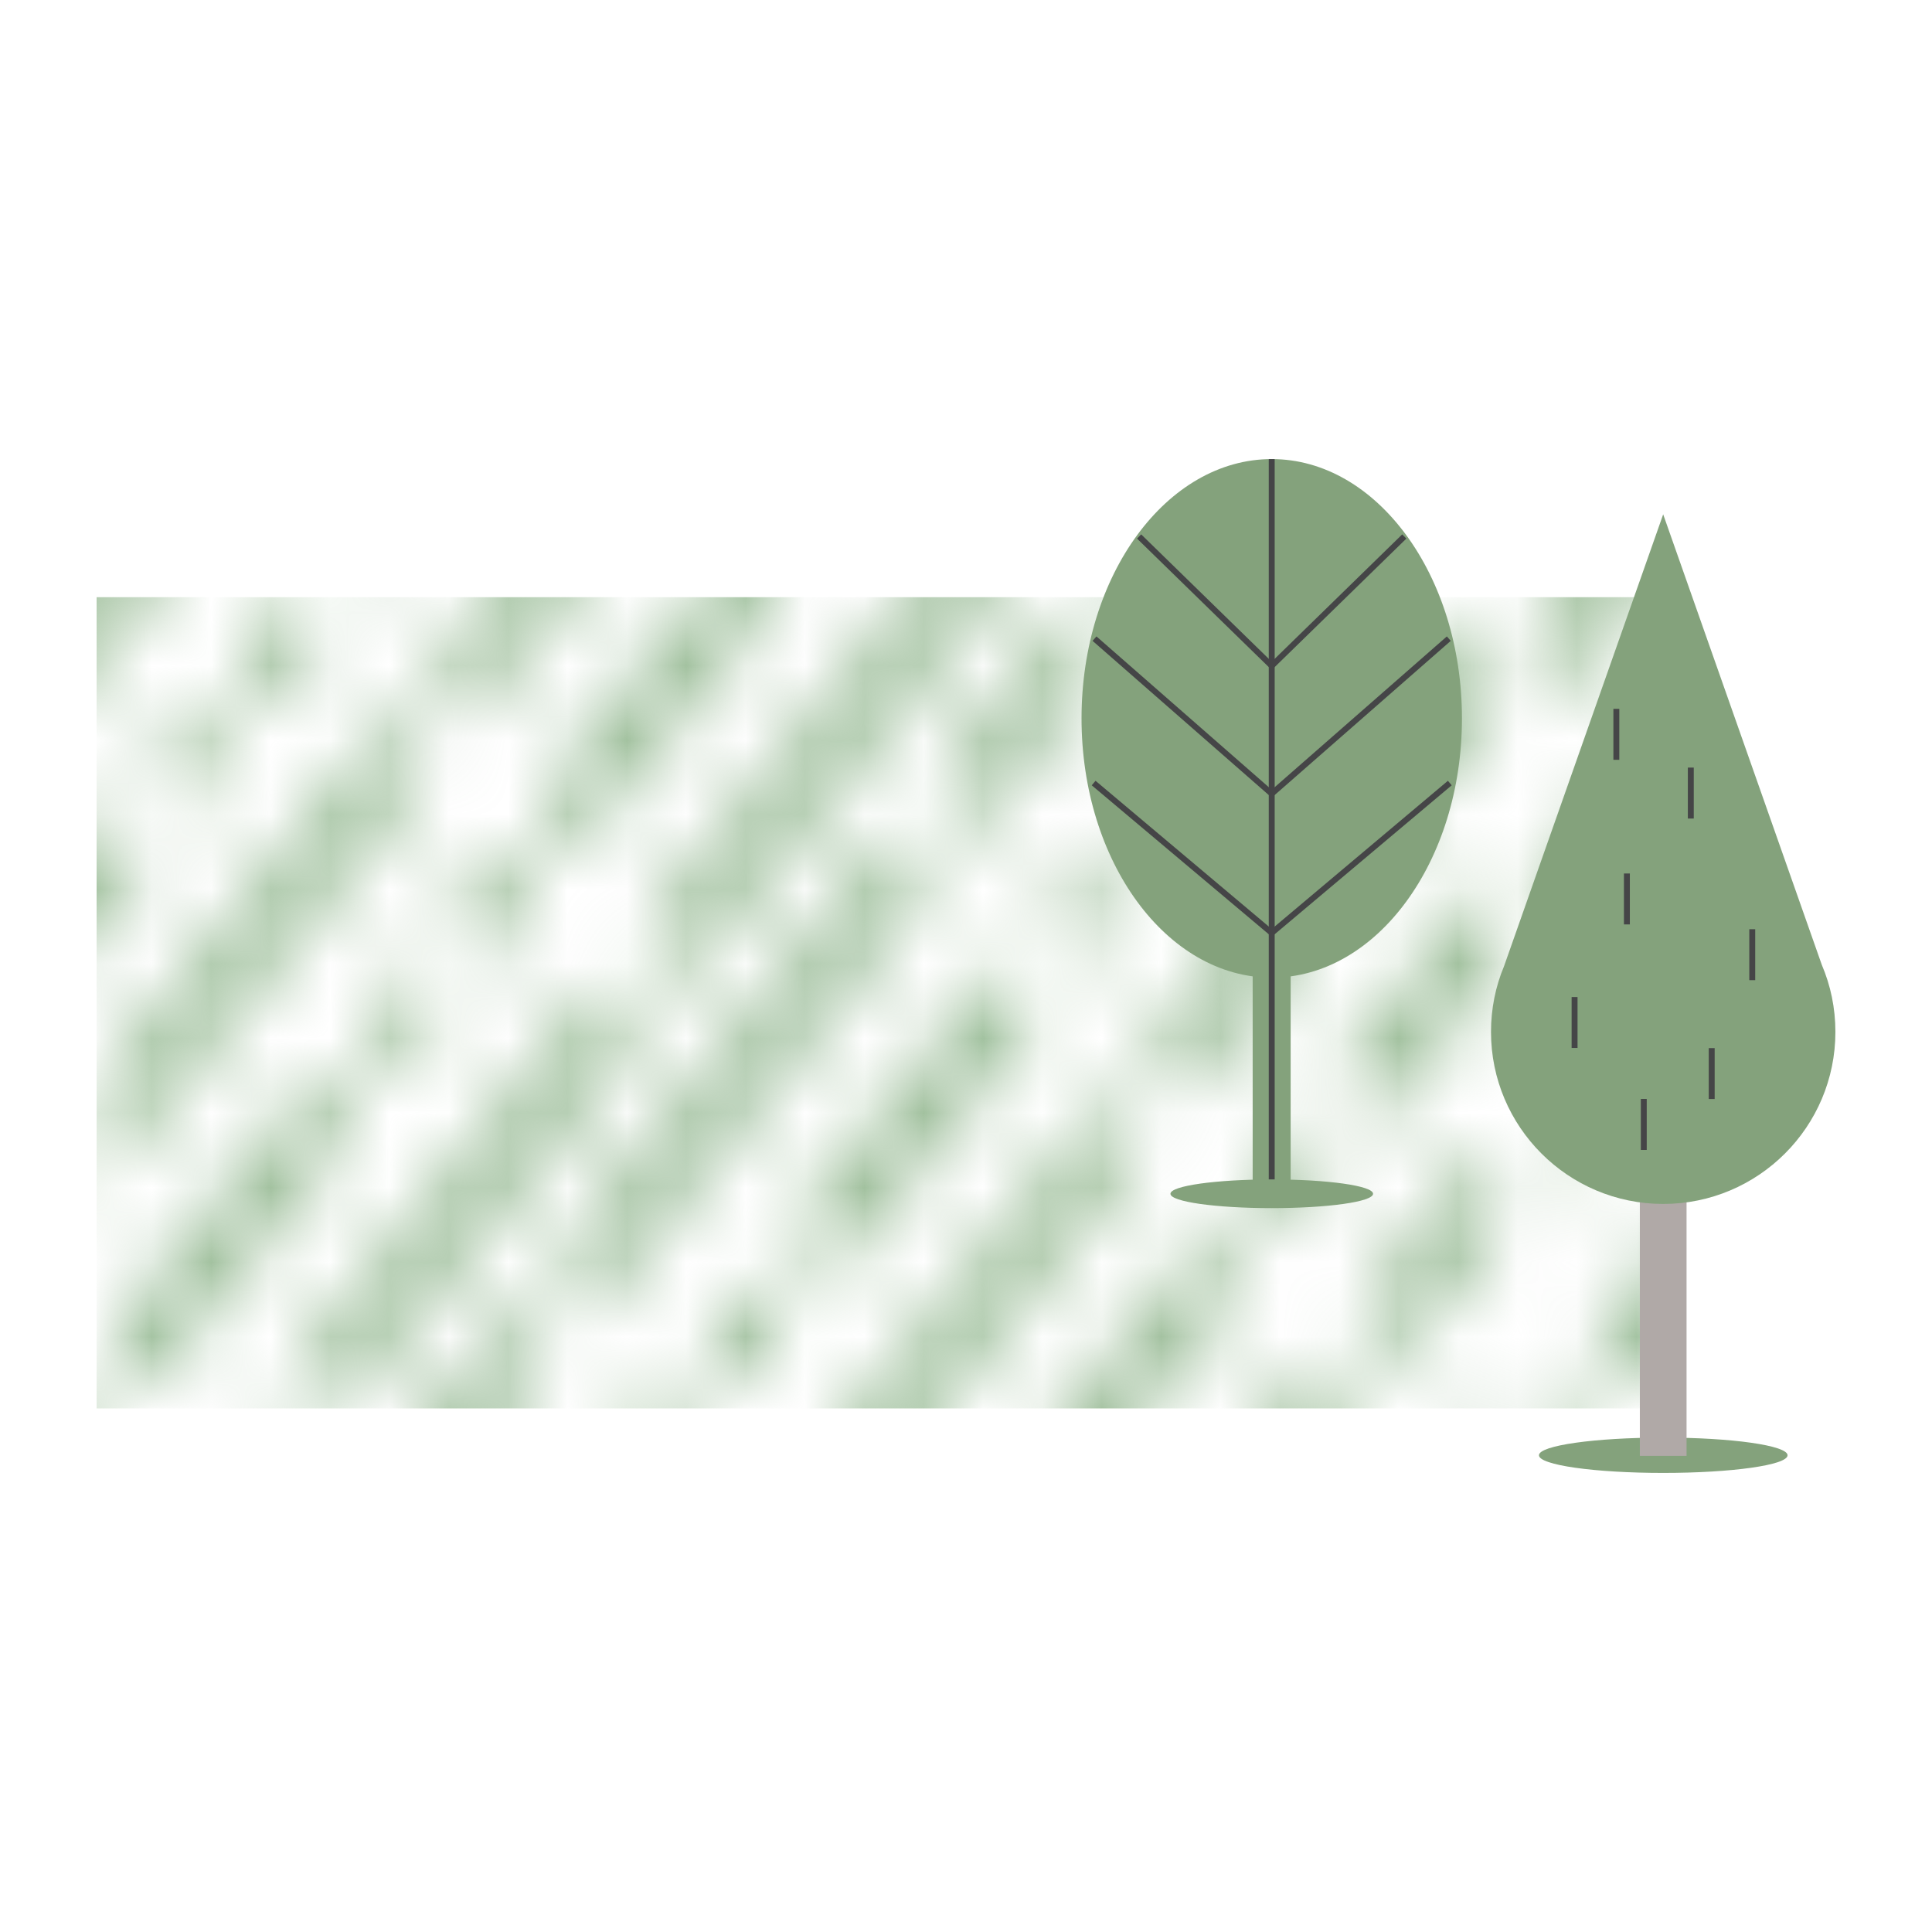 <?xml version="1.0" encoding="utf-8"?>
<!-- Generator: Adobe Illustrator 16.0.0, SVG Export Plug-In . SVG Version: 6.00 Build 0)  -->
<!DOCTYPE svg PUBLIC "-//W3C//DTD SVG 1.1//EN" "http://www.w3.org/Graphics/SVG/1.1/DTD/svg11.dtd">
<svg version="1.1" id="Layer_1" xmlns="http://www.w3.org/2000/svg" xmlns:xlink="http://www.w3.org/1999/xlink" x="0px" y="0px"
	 width="50px" height="50px" viewBox="0 0 50 50" style="enable-background:new 0 0 50 50;" xml:space="preserve">
<pattern  x="-24.5" y="75.5" width="24.192" height="24.192" patternUnits="userSpaceOnUse" id="SVGID_3_" viewBox="23.316 -47.511 24.192 24.192" style="overflow:visible;">
	<g>
		<polygon style="fill:none;" points="23.316,-23.318 47.508,-23.318 47.508,-47.511 23.316,-47.511 		"/>
		<g>
			<polygon style="fill:none;" points="23.316,-23.318 47.508,-23.318 47.508,-47.512 23.316,-47.512 			"/>
			<g>
				<g>
					<defs>
						<rect id="SVGID_1_" x="23.316" y="-47.51" width="24.192" height="24.192"/>
					</defs>
					<clipPath id="SVGID_2_">
						<use xlink:href="#SVGID_1_"  style="overflow:visible;"/>
					</clipPath>
					<line style="clip-path:url(#SVGID_2_);fill:none;stroke:#9ABC97;stroke-dasharray:8,1,3,1;" x1="46.963" y1="-0.354" x2="70.472" y2="-23.861"/>
				</g>
				<g>
					<defs>
						<rect id="SVGID_4_" x="23.316" y="-47.51" width="24.192" height="24.192"/>
					</defs>
					<clipPath id="SVGID_5_">
						<use xlink:href="#SVGID_4_"  style="overflow:visible;"/>
					</clipPath>
					<line style="clip-path:url(#SVGID_5_);fill:none;stroke:#9ABC97;stroke-dasharray:8,1,3,1;" x1="22.771" y1="-0.354" x2="46.278" y2="-23.861"/>
				</g>
				<g>
					<defs>
						<rect id="SVGID_6_" x="23.316" y="-47.51" width="24.192" height="24.192"/>
					</defs>
					<clipPath id="SVGID_7_">
						<use xlink:href="#SVGID_6_"  style="overflow:visible;"/>
					</clipPath>
					<line style="clip-path:url(#SVGID_7_);fill:none;stroke:#9ABC97;stroke-dasharray:8,1,3,1;" x1="46.963" y1="-24.547" x2="70.472" y2="-48.054"/>
				</g>
				<g>
					<defs>
						<rect id="SVGID_8_" x="23.316" y="-47.51" width="24.192" height="24.192"/>
					</defs>
					<clipPath id="SVGID_9_">
						<use xlink:href="#SVGID_8_"  style="overflow:visible;"/>
					</clipPath>
					<line style="clip-path:url(#SVGID_9_);fill:none;stroke:#9ABC97;stroke-dasharray:8,1,3,1;" x1="22.771" y1="-24.547" x2="46.278" y2="-48.054"/>
				</g>
				<g>
					<defs>
						<rect id="SVGID_10_" x="23.316" y="-47.51" width="24.192" height="24.192"/>
					</defs>
					<clipPath id="SVGID_11_">
						<use xlink:href="#SVGID_10_"  style="overflow:visible;"/>
					</clipPath>
					<line style="clip-path:url(#SVGID_11_);fill:none;stroke:#9ABC97;stroke-dasharray:5,1,1,1;" x1="24.545" y1="-22.773" x2="48.052" y2="-46.279"/>
				</g>
				<g>
					<defs>
						<rect id="SVGID_12_" x="23.316" y="-47.51" width="24.192" height="24.192"/>
					</defs>
					<clipPath id="SVGID_13_">
						<use xlink:href="#SVGID_12_"  style="overflow:visible;"/>
					</clipPath>
					<line style="clip-path:url(#SVGID_13_);fill:none;stroke:#9ABC97;stroke-dasharray:8,1,3,1;" x1="26.326" y1="-20.992" x2="49.833" y2="-44.498"/>
				</g>
				<g>
					<defs>
						<rect id="SVGID_14_" x="23.316" y="-47.51" width="24.192" height="24.192"/>
					</defs>
					<clipPath id="SVGID_15_">
						<use xlink:href="#SVGID_14_"  style="overflow:visible;"/>
					</clipPath>
					<line style="clip-path:url(#SVGID_15_);fill:none;stroke:#9ABC97;stroke-dasharray:5,1,1,1;" x1="28.1" y1="-19.22" x2="51.605" y2="-42.726"/>
				</g>
				<g>
					<defs>
						<rect id="SVGID_16_" x="23.316" y="-47.51" width="24.192" height="24.192"/>
					</defs>
					<clipPath id="SVGID_17_">
						<use xlink:href="#SVGID_16_"  style="overflow:visible;"/>
					</clipPath>
					<line style="clip-path:url(#SVGID_17_);fill:none;stroke:#9ABC97;stroke-dasharray:8,1,3,1;" x1="29.858" y1="-17.459" x2="53.367" y2="-40.966"/>
				</g>
				<g>
					<defs>
						<rect id="SVGID_18_" x="23.316" y="-47.51" width="24.192" height="24.192"/>
					</defs>
					<clipPath id="SVGID_19_">
						<use xlink:href="#SVGID_18_"  style="overflow:visible;"/>
					</clipPath>
					<line style="clip-path:url(#SVGID_19_);fill:none;stroke:#9ABC97;stroke-dasharray:8,1,3,1;" x1="33.407" y1="-13.912" x2="56.914" y2="-37.418"/>
				</g>
				<g>
					<defs>
						<rect id="SVGID_20_" x="23.316" y="-47.51" width="24.192" height="24.192"/>
					</defs>
					<clipPath id="SVGID_21_">
						<use xlink:href="#SVGID_20_"  style="overflow:visible;"/>
					</clipPath>
					<line style="clip-path:url(#SVGID_21_);fill:none;stroke:#9ABC97;stroke-dasharray:5,1,1,1;" x1="31.632" y1="-15.686" x2="55.139" y2="-39.193"/>
				</g>
				<g>
					<defs>
						<rect id="SVGID_22_" x="23.316" y="-47.51" width="24.192" height="24.192"/>
					</defs>
					<clipPath id="SVGID_23_">
						<use xlink:href="#SVGID_22_"  style="overflow:visible;"/>
					</clipPath>
					<line style="clip-path:url(#SVGID_23_);fill:none;stroke:#9ABC97;stroke-dasharray:5,1,1,1;" x1="0.354" y1="-22.773" x2="23.859" y2="-46.279"/>
				</g>
				<g>
					<defs>
						<rect id="SVGID_24_" x="23.316" y="-47.51" width="24.192" height="24.192"/>
					</defs>
					<clipPath id="SVGID_25_">
						<use xlink:href="#SVGID_24_"  style="overflow:visible;"/>
					</clipPath>
					<line style="clip-path:url(#SVGID_25_);fill:none;stroke:#9ABC97;stroke-dasharray:8,1,3,1;" x1="2.133" y1="-20.992" x2="25.641" y2="-44.498"/>
				</g>
				<g>
					<defs>
						<rect id="SVGID_26_" x="23.316" y="-47.51" width="24.192" height="24.192"/>
					</defs>
					<clipPath id="SVGID_27_">
						<use xlink:href="#SVGID_26_"  style="overflow:visible;"/>
					</clipPath>
					<line style="clip-path:url(#SVGID_27_);fill:none;stroke:#9ABC97;stroke-dasharray:5,1,1,1;" x1="3.908" y1="-19.22" x2="27.415" y2="-42.726"/>
				</g>
				<g>
					<defs>
						<rect id="SVGID_28_" x="23.316" y="-47.51" width="24.192" height="24.192"/>
					</defs>
					<clipPath id="SVGID_29_">
						<use xlink:href="#SVGID_28_"  style="overflow:visible;"/>
					</clipPath>
					<line style="clip-path:url(#SVGID_29_);fill:none;stroke:#9ABC97;stroke-dasharray:8,1,3,1;" x1="5.667" y1="-17.459" x2="29.173" y2="-40.966"/>
				</g>
				<g>
					<defs>
						<rect id="SVGID_30_" x="23.316" y="-47.51" width="24.192" height="24.192"/>
					</defs>
					<clipPath id="SVGID_31_">
						<use xlink:href="#SVGID_30_"  style="overflow:visible;"/>
					</clipPath>
					<line style="clip-path:url(#SVGID_31_);fill:none;stroke:#9ABC97;stroke-dasharray:8,1,3,1;" x1="9.213" y1="-13.912" x2="32.721" y2="-37.418"/>
				</g>
				<g>
					<defs>
						<rect id="SVGID_32_" x="23.316" y="-47.51" width="24.192" height="24.192"/>
					</defs>
					<clipPath id="SVGID_33_">
						<use xlink:href="#SVGID_32_"  style="overflow:visible;"/>
					</clipPath>
					<line style="clip-path:url(#SVGID_33_);fill:none;stroke:#9ABC97;stroke-dasharray:5,1,1,1;" x1="7.44" y1="-15.686" x2="30.947" y2="-39.193"/>
				</g>
				<g>
					<defs>
						<rect id="SVGID_34_" x="23.316" y="-47.51" width="24.192" height="24.192"/>
					</defs>
					<clipPath id="SVGID_35_">
						<use xlink:href="#SVGID_34_"  style="overflow:visible;"/>
					</clipPath>
					<line style="clip-path:url(#SVGID_35_);fill:none;stroke:#9ABC97;stroke-dasharray:5,1,1,1;" x1="24.545" y1="-46.966" x2="48.052" y2="-70.472"/>
				</g>
				<g>
					<defs>
						<rect id="SVGID_36_" x="23.316" y="-47.51" width="24.192" height="24.192"/>
					</defs>
					<clipPath id="SVGID_37_">
						<use xlink:href="#SVGID_36_"  style="overflow:visible;"/>
					</clipPath>
					<line style="clip-path:url(#SVGID_37_);fill:none;stroke:#9ABC97;stroke-dasharray:8,1,3,1;" x1="26.326" y1="-45.185" x2="49.833" y2="-68.691"/>
				</g>
				<g>
					<defs>
						<rect id="SVGID_38_" x="23.316" y="-47.51" width="24.192" height="24.192"/>
					</defs>
					<clipPath id="SVGID_39_">
						<use xlink:href="#SVGID_38_"  style="overflow:visible;"/>
					</clipPath>
					<line style="clip-path:url(#SVGID_39_);fill:none;stroke:#9ABC97;stroke-dasharray:5,1,1,1;" x1="28.1" y1="-43.412" x2="51.605" y2="-66.918"/>
				</g>
				<g>
					<defs>
						<rect id="SVGID_40_" x="23.316" y="-47.51" width="24.192" height="24.192"/>
					</defs>
					<clipPath id="SVGID_41_">
						<use xlink:href="#SVGID_40_"  style="overflow:visible;"/>
					</clipPath>
					<line style="clip-path:url(#SVGID_41_);fill:none;stroke:#9ABC97;stroke-dasharray:8,1,3,1;" x1="29.858" y1="-41.652" x2="53.367" y2="-65.158"/>
				</g>
				<g>
					<defs>
						<rect id="SVGID_42_" x="23.316" y="-47.51" width="24.192" height="24.192"/>
					</defs>
					<clipPath id="SVGID_43_">
						<use xlink:href="#SVGID_42_"  style="overflow:visible;"/>
					</clipPath>
					<line style="clip-path:url(#SVGID_43_);fill:none;stroke:#9ABC97;stroke-dasharray:8,1,3,1;" x1="33.407" y1="-38.104" x2="56.914" y2="-61.611"/>
				</g>
				<g>
					<defs>
						<rect id="SVGID_44_" x="23.316" y="-47.51" width="24.192" height="24.192"/>
					</defs>
					<clipPath id="SVGID_45_">
						<use xlink:href="#SVGID_44_"  style="overflow:visible;"/>
					</clipPath>
					<line style="clip-path:url(#SVGID_45_);fill:none;stroke:#9ABC97;stroke-dasharray:5,1,1,1;" x1="31.632" y1="-39.879" x2="55.139" y2="-63.386"/>
				</g>
				<g>
					<defs>
						<rect id="SVGID_46_" x="23.316" y="-47.51" width="24.192" height="24.192"/>
					</defs>
					<clipPath id="SVGID_47_">
						<use xlink:href="#SVGID_46_"  style="overflow:visible;"/>
					</clipPath>
					<line style="clip-path:url(#SVGID_47_);fill:none;stroke:#9ABC97;stroke-dasharray:5,1,1,1;" x1="0.354" y1="-46.966" x2="23.859" y2="-70.472"/>
				</g>
				<g>
					<defs>
						<rect id="SVGID_48_" x="23.316" y="-47.51" width="24.192" height="24.192"/>
					</defs>
					<clipPath id="SVGID_49_">
						<use xlink:href="#SVGID_48_"  style="overflow:visible;"/>
					</clipPath>
					<line style="clip-path:url(#SVGID_49_);fill:none;stroke:#9ABC97;stroke-dasharray:8,1,3,1;" x1="2.133" y1="-45.185" x2="25.641" y2="-68.691"/>
				</g>
				<g>
					<defs>
						<rect id="SVGID_50_" x="23.316" y="-47.51" width="24.192" height="24.192"/>
					</defs>
					<clipPath id="SVGID_51_">
						<use xlink:href="#SVGID_50_"  style="overflow:visible;"/>
					</clipPath>
					<line style="clip-path:url(#SVGID_51_);fill:none;stroke:#9ABC97;stroke-dasharray:5,1,1,1;" x1="3.908" y1="-43.412" x2="27.415" y2="-66.918"/>
				</g>
				<g>
					<defs>
						<rect id="SVGID_52_" x="23.316" y="-47.51" width="24.192" height="24.192"/>
					</defs>
					<clipPath id="SVGID_53_">
						<use xlink:href="#SVGID_52_"  style="overflow:visible;"/>
					</clipPath>
					<line style="clip-path:url(#SVGID_53_);fill:none;stroke:#9ABC97;stroke-dasharray:8,1,3,1;" x1="5.667" y1="-41.652" x2="29.173" y2="-65.158"/>
				</g>
				<g>
					<defs>
						<rect id="SVGID_54_" x="23.316" y="-47.51" width="24.192" height="24.192"/>
					</defs>
					<clipPath id="SVGID_55_">
						<use xlink:href="#SVGID_54_"  style="overflow:visible;"/>
					</clipPath>
					<line style="clip-path:url(#SVGID_55_);fill:none;stroke:#9ABC97;stroke-dasharray:8,1,3,1;" x1="9.213" y1="-38.104" x2="32.721" y2="-61.611"/>
				</g>
				<g>
					<defs>
						<rect id="SVGID_56_" x="23.316" y="-47.51" width="24.192" height="24.192"/>
					</defs>
					<clipPath id="SVGID_57_">
						<use xlink:href="#SVGID_56_"  style="overflow:visible;"/>
					</clipPath>
					<line style="clip-path:url(#SVGID_57_);fill:none;stroke:#9ABC97;stroke-dasharray:5,1,1,1;" x1="7.44" y1="-39.879" x2="30.947" y2="-63.386"/>
				</g>
			</g>
		</g>
	</g>
</pattern>
<g>
	<pattern  id="SVGID_58_" xlink:href="#SVGID_3_" patternTransform="matrix(1.537 0 0 1.93 8454.316 343.388)">
	</pattern>
	<rect x="2.5" y="15.455" style="fill:url(#SVGID_58_);" width="40.706" height="20.995"/>
	<path style="fill:#84A27C;" d="M35.535,30.895c0,0.207-1.176,0.371-2.623,0.371c-1.45,0-2.621-0.165-2.621-0.371s1.171-0.371,2.621-0.371
		C34.359,30.523,35.535,30.688,35.535,30.895"/>
	<rect x="32.419" y="24.68" style="fill:#84A27C;" width="0.983" height="6.146"/>
	<path style="fill:#84A27C;" d="M37.835,18.591c0,3.705-2.206,6.71-4.923,6.71c-2.721,0-4.922-3.005-4.922-6.71
		c0-3.706,2.203-6.71,4.922-6.71C35.629,11.881,37.835,14.886,37.835,18.591"/>
	<line style="fill:none;stroke:#454547;stroke-width:0.153;stroke-miterlimit:10;" x1="32.912" y1="11.882" x2="32.912" y2="30.523"/>
	<line style="fill:none;stroke:#454547;stroke-width:0.153;stroke-miterlimit:10;" x1="32.912" y1="24.143" x2="37.521" y2="20.265"/>
	<line style="fill:none;stroke:#454547;stroke-width:0.153;stroke-miterlimit:10;" x1="32.912" y1="17.232" x2="36.343" y2="13.884"/>
	<line style="fill:none;stroke:#454547;stroke-width:0.153;stroke-miterlimit:10;" x1="32.912" y1="20.541" x2="37.495" y2="16.528"/>
	<line style="fill:none;stroke:#454547;stroke-width:0.153;stroke-miterlimit:10;" x1="32.912" y1="24.143" x2="28.303" y2="20.265"/>
	<line style="fill:none;stroke:#454547;stroke-width:0.153;stroke-miterlimit:10;" x1="32.912" y1="17.232" x2="29.48" y2="13.884"/>
	<line style="fill:none;stroke:#454547;stroke-width:0.153;stroke-miterlimit:10;" x1="32.912" y1="20.541" x2="28.326" y2="16.528"/>
	<path style="fill:#84A27C;" d="M46.262,37.662c0,0.254-1.439,0.457-3.219,0.457c-1.773,0-3.215-0.203-3.215-0.457
		c0-0.252,1.441-0.457,3.215-0.457C44.822,37.203,46.262,37.41,46.262,37.662"/>
	<rect x="42.439" y="30.729" style="fill:#B0A9A7;" width="1.209" height="6.949"/>
	<path style="fill:#84A27C;" d="M47.148,24.969c0.228,0.535,0.352,1.119,0.352,1.736c0,2.459-1.996,4.453-4.457,4.453
		c-2.458,0-4.456-1.994-4.456-4.453c0-0.602,0.118-1.175,0.337-1.699l4.119-11.695L47.148,24.969z"/>
	<line style="fill:none;stroke:#454547;stroke-width:0.153;stroke-miterlimit:10;" x1="41.831" y1="18.345" x2="41.831" y2="19.664"/>
	<line style="fill:none;stroke:#454547;stroke-width:0.153;stroke-miterlimit:10;" x1="43.758" y1="19.865" x2="43.758" y2="21.184"/>
	<line style="fill:none;stroke:#454547;stroke-width:0.153;stroke-miterlimit:10;" x1="42.104" y1="22.606" x2="42.104" y2="23.924"/>
	<line style="fill:none;stroke:#454547;stroke-width:0.153;stroke-miterlimit:10;" x1="45.348" y1="24.048" x2="45.348" y2="25.366"/>
	<line style="fill:none;stroke:#454547;stroke-width:0.153;stroke-miterlimit:10;" x1="40.75" y1="25.803" x2="40.75" y2="27.121"/>
	<line style="fill:none;stroke:#454547;stroke-width:0.153;stroke-miterlimit:10;" x1="44.299" y1="27.125" x2="44.299" y2="28.442"/>
	<line style="fill:none;stroke:#454547;stroke-width:0.153;stroke-miterlimit:10;" x1="42.541" y1="28.44" x2="42.541" y2="29.76"/>
</g>
</svg>
